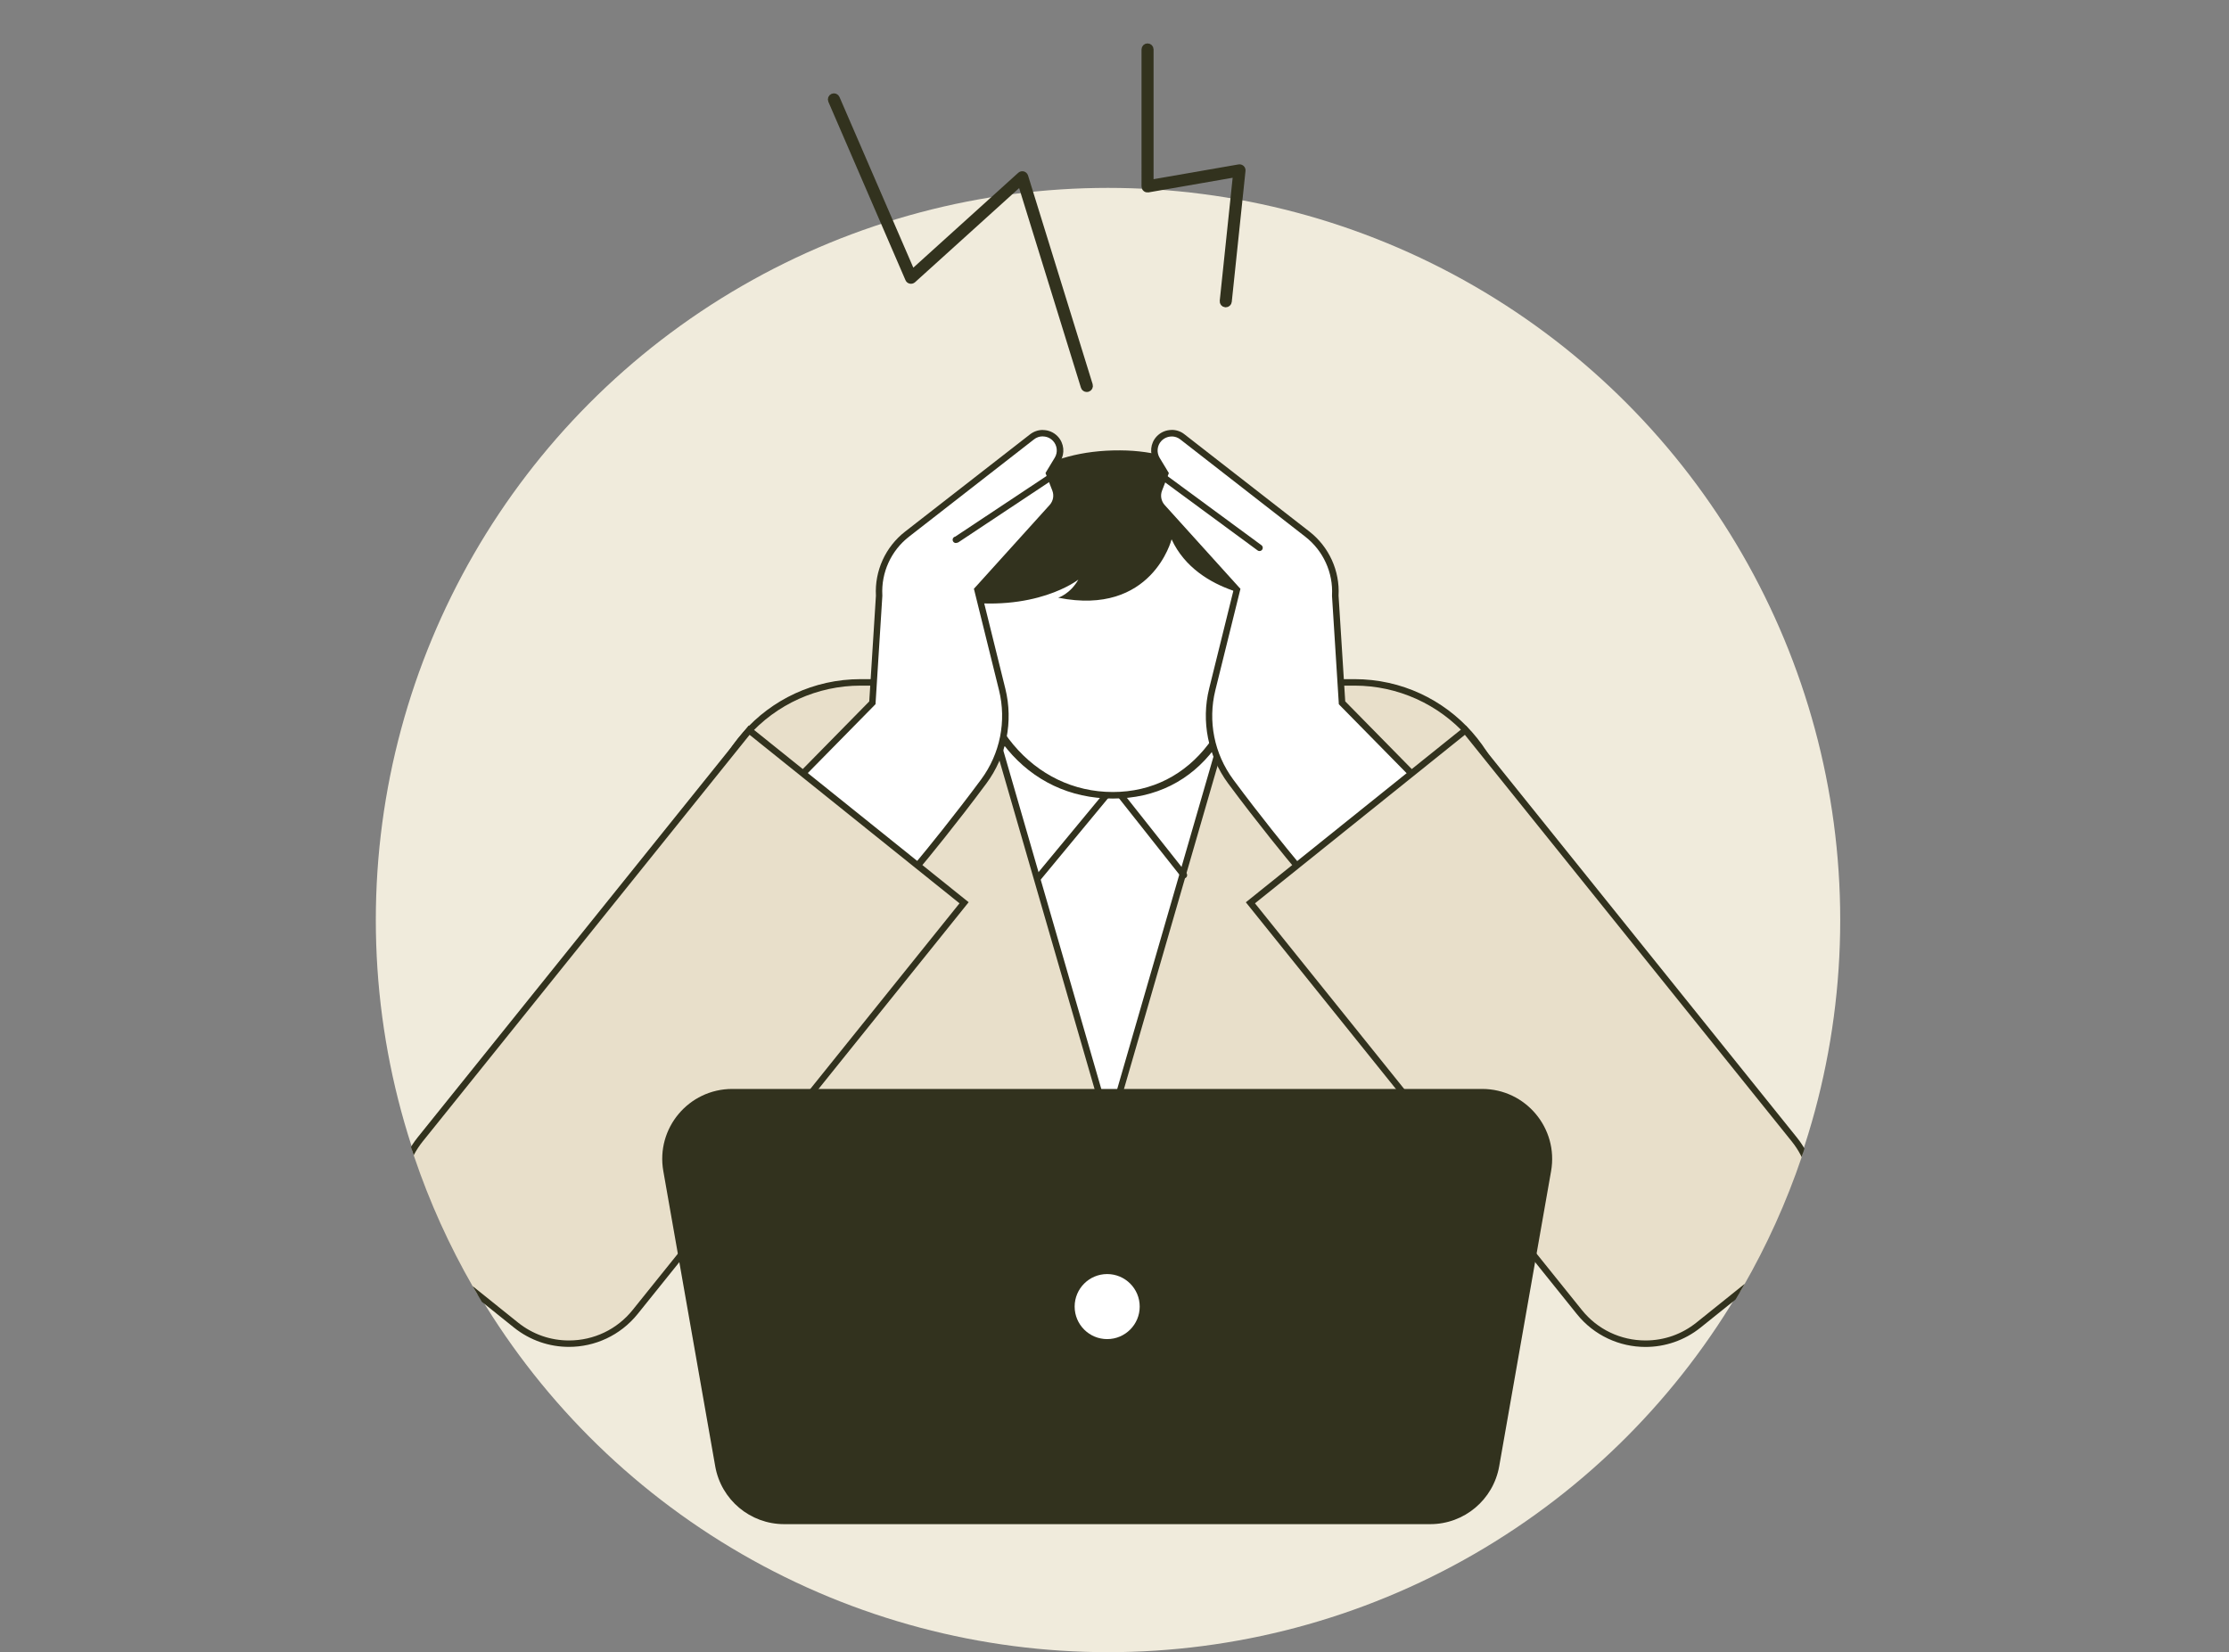 <?xml version="1.0" encoding="UTF-8"?><svg id="_レイヤー_2" xmlns="http://www.w3.org/2000/svg" xmlns:xlink="http://www.w3.org/1999/xlink" viewBox="0 0 344 255"><rect x="0" y="0" width="344" height="255" fill="#808080" stroke="none"/><defs><clipPath id="clippath"><rect width="344" height="255" fill="none"/></clipPath><clipPath id="clippath-1"><path d="M284,142.32c0,62.41-50.59,113-113,113s-113-50.59-113-113S108.59,29.32,171,29.32c58.13,0,136,43.89,142.3,100.34.46,4.16-29.3,8.38-29.3,12.66Z" fill="none"/></clipPath></defs><g id="text"><g clip-path="url(#clippath)"><circle cx="171" cy="142" r="113" fill="#f0ebdc"/><g clip-path="url(#clippath-1)"><path d="M118.65,203.91l-9.35-72c-.83-6.73,1.27-13.5,5.77-18.59,4.5-5.09,10.97-8,17.77-8h76.22c6.79,0,13.27,2.92,17.77,8,4.49,5.08,6.6,11.86,5.77,18.59l-8.84,72.1-105.09-.11Z" fill="#e8dfca"/><path d="M209.05,105.82c6.65,0,12.99,2.86,17.39,7.84,4.4,4.98,6.46,11.61,5.64,18.2l-8.79,71.66-104.21-.11-9.29-71.55c-.81-6.59,1.24-13.22,5.64-18.2,4.4-4.98,10.74-7.84,17.39-7.84h76.22M209.05,104.82h-76.22c-14.54,0-25.81,12.73-24.03,27.16l9.4,72.43,105.97.11,8.9-72.54c1.78-14.43-9.48-27.16-24.03-27.16h0Z" fill="#32321e"/><path d="M170.98,204.56h0c-.15,0-.27-.12-.27-.28l.16-29.77c0-.15.13-.27.28-.27.15,0,.27.12.27.28l-.16,29.77c0,.15-.12.27-.27.27Z" fill="#32321e"/><polygon points="171.19 174.12 188.4 114.69 153.99 114.69 171.19 174.12" fill="#fff" stroke="#32321e" stroke-miterlimit="10"/><path d="M160.14,135.55l11.52-13.92c.05-.06.14-.09.21-.1.08,0,.16.04.21.1l10.63,13.44" fill="none" stroke="#32321e" stroke-linecap="round" stroke-miterlimit="10"/><path d="M171.74,122.75c-12.98,0-22.05-10.95-22.05-26.62,0-14.78,8.67-24.34,22.09-24.34s20.81,8.64,20.81,23.69c0,16.31-8.38,27.26-20.85,27.26Z" fill="#fff"/><path d="M171.78,72.29c12.9,0,20.31,8.45,20.31,23.19,0,16.01-8.18,26.76-20.35,26.76s-21.55-10.74-21.55-26.12c0-14.48,8.48-23.84,21.59-23.84M171.78,71.29c-13.73,0-22.59,9.75-22.59,24.84,0,15.97,9.27,27.12,22.55,27.12s21.35-11.16,21.35-27.76c0-15.37-7.77-24.19-21.31-24.19h0Z" fill="#32321e"/><path d="M147.09,92.69s1.83-23.3,25.77-23.18c21.9.11,23.84,22.96,23.84,22.96,0,0-11.81-.43-15.89-9.23,0,0-3.01,11.91-17.5,9.01,0,0,1.83-.54,3.11-2.79,0,0-6.66,5.26-19.33,3.22Z" fill="#32321e"/><path d="M141.59,133.62c-1.68-.55-10.66-7.01-18.74-13.16l11.78-11.98,1.04-16.5c-.2-3.73,1.41-7.27,4.31-9.52l19.27-15c.48-.38,1.07-.59,1.67-.59.74,0,1.46.31,1.96.86.8.87.93,2.17.32,3.18l-1.31,2.16.96,2.47c.37.94.17,2-.51,2.75l-11.51,12.74,3.81,15.37c1.22,4.95.19,10.13-2.85,14.23-4.33,5.85-8.93,11.48-10.21,13Z" fill="#fff"/><path d="M160.93,67.36h0c.6,0,1.18.25,1.59.7.65.7.76,1.76.26,2.58l-1.18,1.95-.25.42.18.46.87,2.24c.3.77.14,1.62-.41,2.23l-11.33,12.54-.36.39.13.52,3.74,15.11c1.19,4.8.18,9.83-2.76,13.81-4.08,5.51-8.42,10.85-9.96,12.69-2.16-1.03-10.31-6.89-17.84-12.61l11.25-11.44.26-.27.02-.37,1.03-16.32v-.06s0-.06,0-.06c-.19-3.51,1.35-6.89,4.12-9.04l19.28-15.01c.39-.31.85-.47,1.35-.47M160.93,66.36c-.7,0-1.39.23-1.98.69l-19.27,15c-3.03,2.36-4.71,6.05-4.5,9.89l-1.03,16.32-12.04,12.25s17.86,13.65,19.64,13.65c.02,0,.04,0,.06,0,1.06-1.23,5.93-7.18,10.41-13.23,3.11-4.2,4.19-9.57,2.93-14.65l-3.74-15.11,11.33-12.54c.8-.89,1.03-2.15.6-3.27l-.87-2.24,1.18-1.95c.73-1.2.57-2.74-.38-3.78-.62-.67-1.47-1.02-2.33-1.02h0Z" fill="#32321e"/><path d="M162.61,73.34l-14.94,9.92s-.1.05-.15.05" fill="none" stroke="#32321e" stroke-linecap="round" stroke-miterlimit="10"/><path d="M87.8,207.4c-3.01,0-5.84-1-8.18-2.88l-12.77-10.25c-2.73-2.19-4.44-5.31-4.82-8.79-.38-3.48.62-6.89,2.81-9.62l50.76-63.15,33.18,26.64-50.77,63.16c-2.5,3.11-6.22,4.89-10.21,4.89Z" fill="#e8dfca"/><path d="M115.68,113.41l32.4,26.01-50.45,62.77c-2.4,2.99-5.98,4.7-9.82,4.7-2.89,0-5.61-.96-7.87-2.77l-12.77-10.25c-2.62-2.11-4.27-5.11-4.63-8.45s.59-6.63,2.7-9.25l50.45-62.76M115.53,112l-51.07,63.54c-4.7,5.85-3.77,14.41,2.08,19.1l12.77,10.25c2.51,2.01,5.51,2.99,8.5,2.99,3.97,0,7.91-1.74,10.6-5.08l51.08-63.55-33.95-27.26h0Z" fill="#32321e"/><path d="M200.15,133.62c-1.28-1.51-5.88-7.15-10.21-13-3.03-4.1-4.07-9.28-2.85-14.23l3.81-15.37-11.51-12.74c-.68-.75-.87-1.81-.51-2.75l.96-2.47-1.31-2.16c-.61-1.01-.48-2.32.32-3.18.5-.54,1.22-.86,1.96-.86.6,0,1.19.21,1.66.58l19.27,15c2.9,2.26,4.51,5.8,4.31,9.47l1.04,16.56,11.78,11.98c-8.08,6.16-17.06,12.62-18.74,13.16Z" fill="#fff"/><path d="M180.82,67.36c.5,0,.96.16,1.36.48l19.27,15c2.77,2.16,4.31,5.54,4.12,9.04v.06s0,.06,0,.06l1.03,16.32.02.37.26.27,11.25,11.44c-7.53,5.73-15.68,11.58-17.84,12.61-1.54-1.84-5.88-7.18-9.96-12.69-2.94-3.98-3.95-9.01-2.76-13.81l3.74-15.11.13-.52-.36-.39-11.33-12.54c-.55-.61-.71-1.47-.41-2.23l.87-2.24.18-.46-.25-.42-1.18-1.95c-.49-.82-.39-1.88.26-2.58.41-.44.99-.7,1.59-.7M180.82,66.36c-.85,0-1.7.34-2.33,1.02-.95,1.03-1.11,2.57-.38,3.78l1.18,1.95-.87,2.24c-.43,1.11-.2,2.38.6,3.27l11.33,12.54-3.74,15.11c-1.26,5.07-.18,10.44,2.93,14.65,4.48,6.05,9.35,12,10.41,13.23.02,0,.04,0,.06,0,1.78,0,19.64-13.65,19.64-13.65l-12.04-12.25-1.03-16.32c.21-3.83-1.47-7.53-4.5-9.89l-19.27-15c-.58-.47-1.28-.69-1.98-.69h0Z" fill="#32321e"/><line x1="194.38" y1="84.55" x2="179.13" y2="73.33" fill="none" stroke="#32321e" stroke-linecap="round" stroke-miterlimit="10"/><path d="M253.94,207.4c-3.99,0-7.71-1.78-10.21-4.89l-50.77-63.16,33.18-26.64,50.76,63.15c2.19,2.72,3.19,6.14,2.81,9.62-.38,3.48-2.09,6.6-4.82,8.79l-12.77,10.25c-2.35,1.89-5.18,2.88-8.18,2.88h0Z" fill="#e8dfca"/><path d="M226.07,113.41l50.45,62.76c2.11,2.62,3.07,5.91,2.7,9.25s-2.01,6.34-4.63,8.45l-12.77,10.25c-2.26,1.81-4.98,2.77-7.87,2.77-3.84,0-7.42-1.71-9.82-4.7l-50.45-62.77,32.4-26.01M226.22,112l-33.95,27.26,51.08,63.55c2.68,3.34,6.62,5.08,10.6,5.08,2.98,0,5.99-.98,8.5-2.99l12.77-10.25c5.85-4.7,6.79-13.25,2.08-19.1l-51.07-63.54h0Z" fill="#32321e"/><path d="M228.74,168.07h-115.73c-6.72,0-11.81,6.06-10.64,12.68l8.01,45.56c.91,5.17,5.4,8.93,10.64,8.93h99.71c5.25,0,9.73-3.77,10.64-8.93l8.01-45.56c1.16-6.62-3.93-12.68-10.64-12.68Z" fill="#32321e"/><circle cx="170.87" cy="201.66" r="5.02" fill="#fff"/></g><path d="M167.71,60c-.18,0-.36-.12-.41-.3l-9.77-31.57-16.65,15.06c-.1.09-.25.13-.38.1-.14-.03-.25-.12-.3-.25l-11.9-27.53c-.09-.22,0-.47.23-.57.22-.09.47,0,.57.23l11.67,26.98,16.71-15.11c.11-.1.26-.13.4-.1.14.04.25.15.3.29l9.97,32.21c.07.23-.06.47-.28.54-.04.01-.09.02-.13.02Z" fill="#32321e" stroke="#32321e" stroke-miterlimit="10"/><path d="M189.17,46.93s-.03,0-.05,0c-.24-.02-.41-.24-.38-.47l2.06-19.63-13.63,2.37c-.13.02-.25-.01-.35-.1-.1-.08-.15-.2-.15-.33V7.63c0-.24.19-.43.43-.43s.43.19.43.43v20.62l13.69-2.38c.13-.02.27.02.37.11.1.09.15.23.13.36l-2.12,20.2c-.02.22-.21.39-.43.39Z" fill="#32321e" stroke="#32321e" stroke-miterlimit="10"/></g></g></svg>